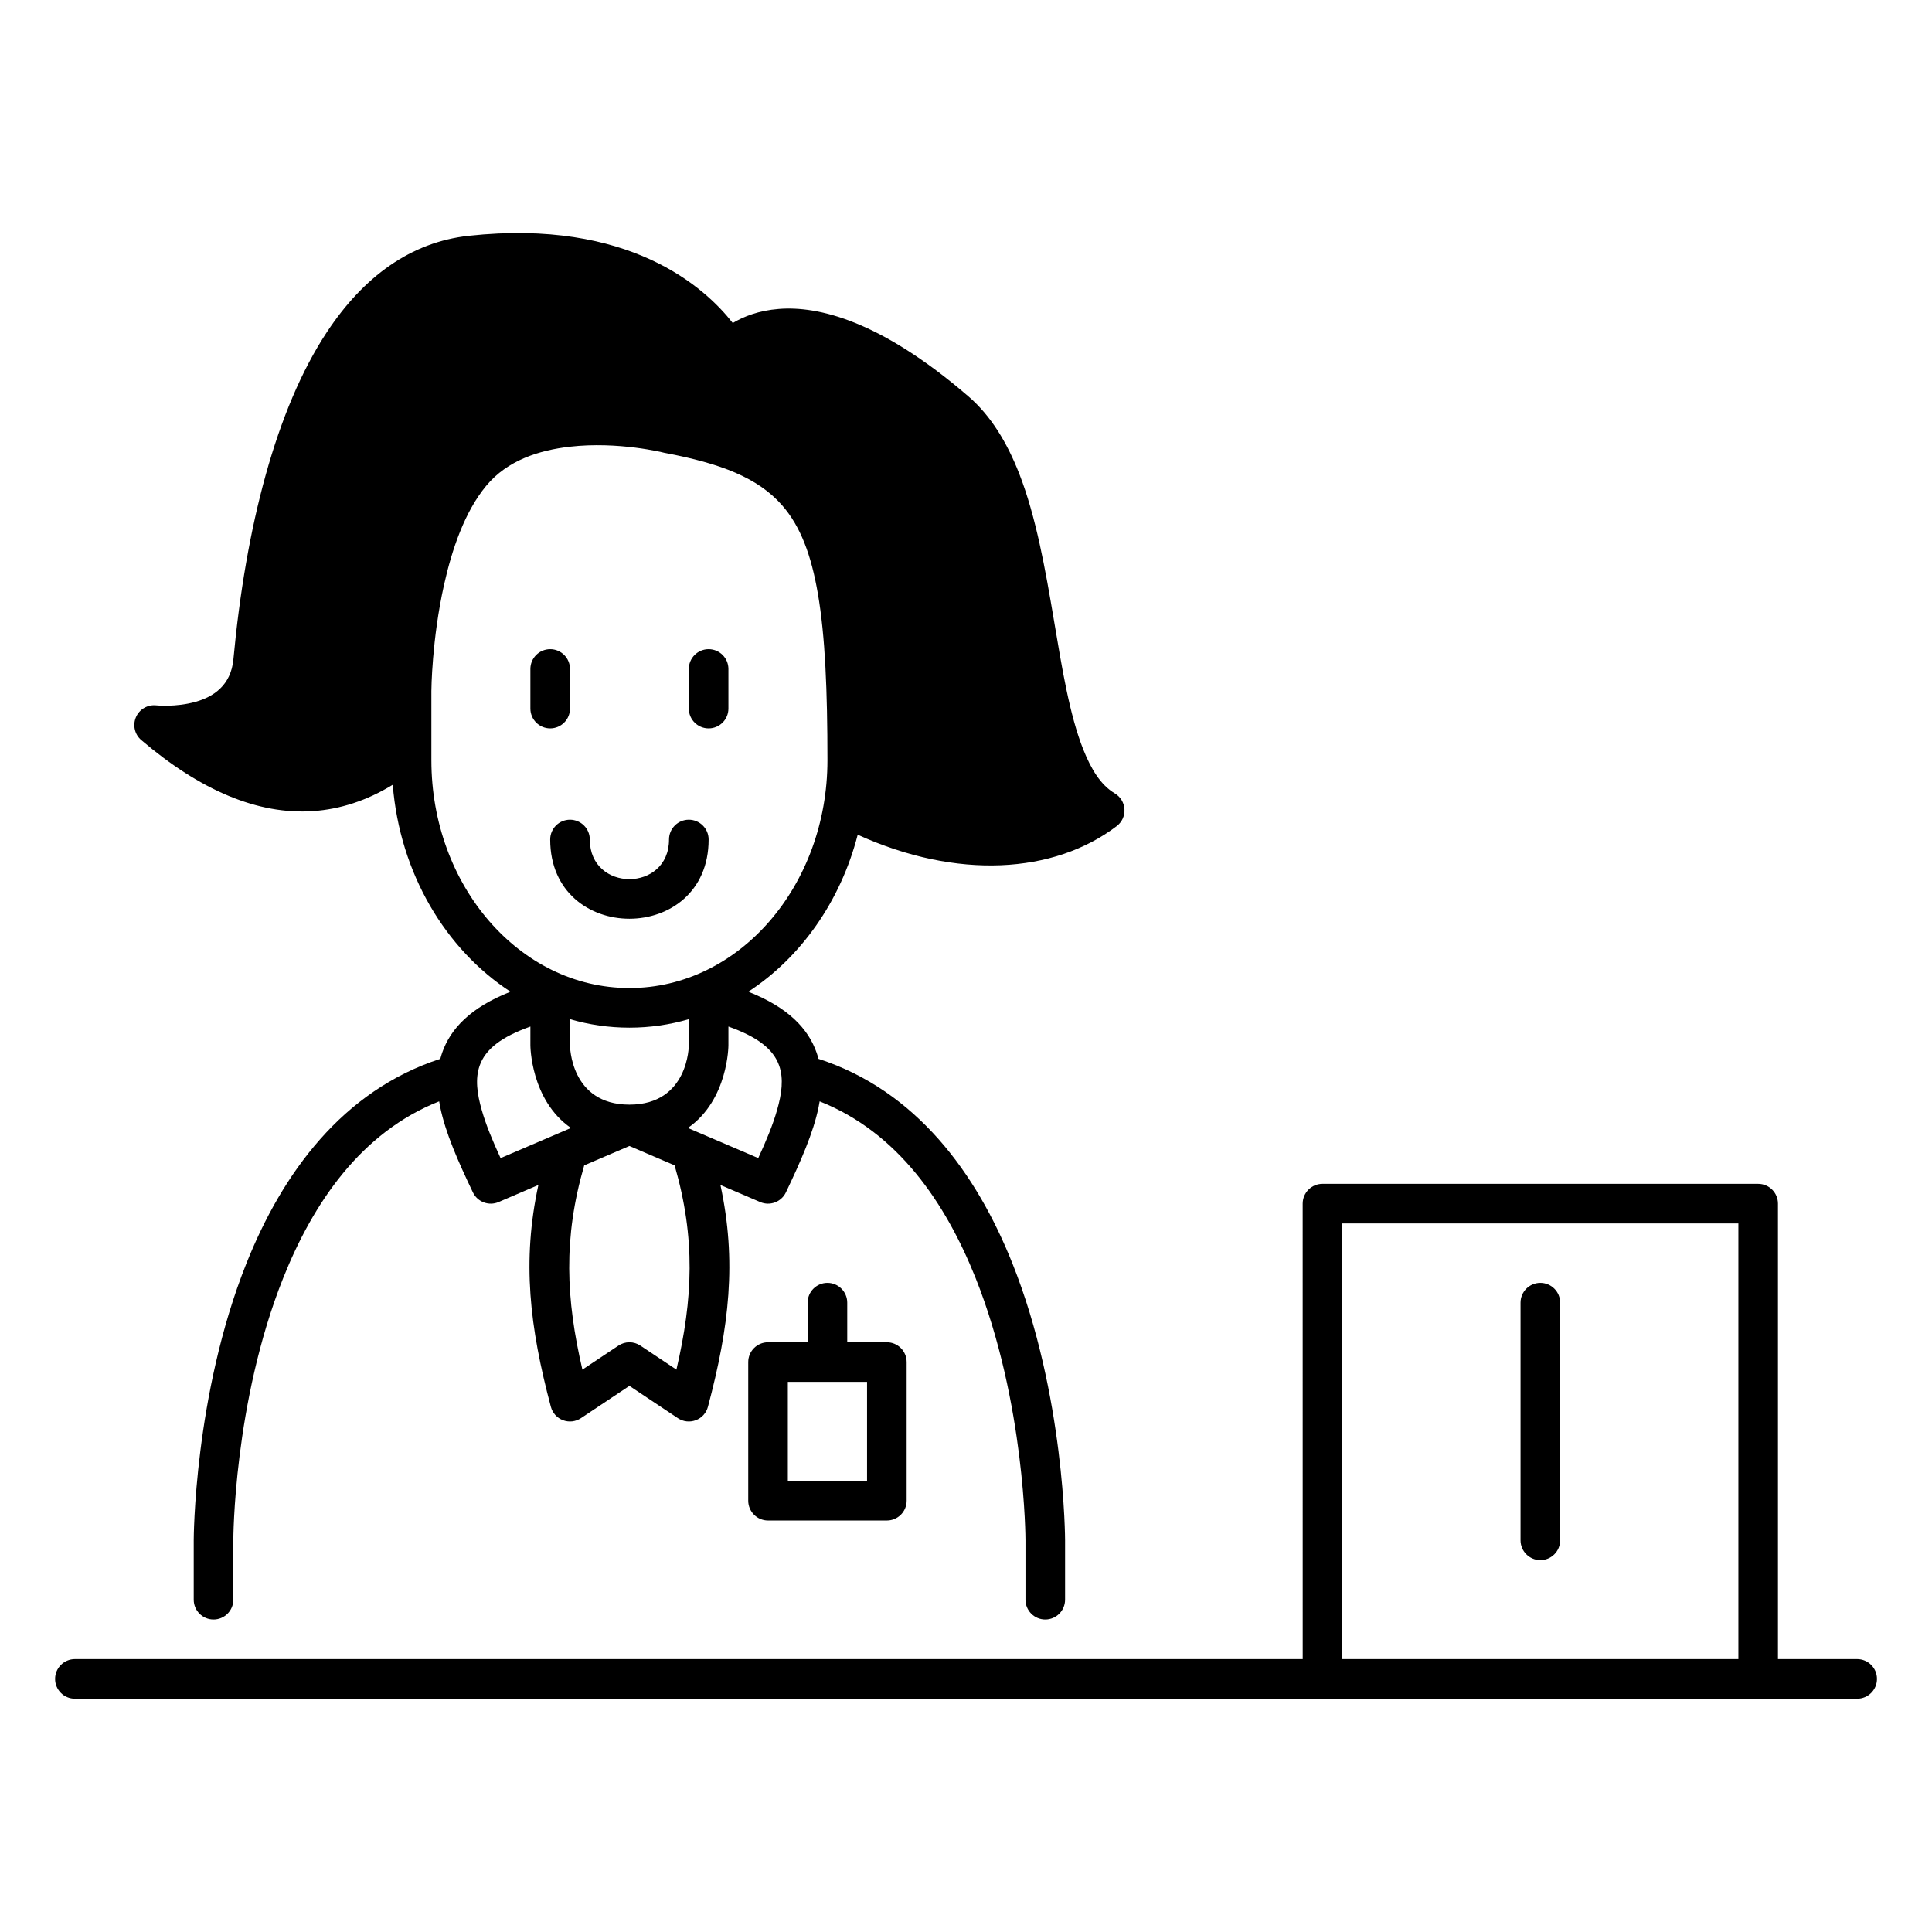 <?xml version="1.0" encoding="UTF-8"?>
<!-- Uploaded to: SVG Find, www.svgrepo.com, Generator: SVG Find Mixer Tools -->
<svg fill="#000000" width="800px" height="800px" version="1.1" viewBox="144 144 512 512" xmlns="http://www.w3.org/2000/svg">
 <path d="m489.23 583.68h-325.38c-2.898 0-5.25 2.352-5.25 5.25 0 2.894 2.352 5.246 5.25 5.246h472.32c2.894 0 5.246-2.352 5.246-5.246 0-2.898-2.352-5.25-5.246-5.25h-20.992v-120.7c0-2.898-2.352-5.25-5.25-5.25h-115.46c-2.894 0-5.246 2.352-5.246 5.25zm115.46-115.46v115.46h-104.96v-115.46zm-356.61-116.25c1.898 23.512 14.012 43.621 31.207 54.844-10.582 4.156-15.895 9.812-18.109 16.164-0.188 0.535-0.344 1.082-0.492 1.625-25.988 8.43-41.891 30.43-51.367 54.16-13.98 34.984-13.98 73.43-13.98 73.43v15.746c0 2.894 2.352 5.246 5.246 5.246 2.898 0 5.25-2.352 5.25-5.246v-15.746s0-36.41 13.227-69.535c7.914-19.797 20.551-38.562 41.32-46.793 0.086 0.516 0.18 1.039 0.285 1.566 1.383 6.738 4.711 14.316 8.66 22.566 1.215 2.539 4.219 3.664 6.801 2.559l10.547-4.523c-4.375 20.207-2.32 37.652 3.309 58.777 0.43 1.641 1.625 2.961 3.211 3.559 1.586 0.598 3.359 0.398 4.766-0.543l12.836-8.555 12.836 8.555c1.406 0.941 3.18 1.141 4.766 0.543 1.586-0.598 2.781-1.918 3.211-3.559 5.625-21.125 7.684-38.57 3.309-58.777l10.547 4.523c2.582 1.105 5.586-0.02 6.801-2.559 3.949-8.25 7.273-15.828 8.66-22.566 0.105-0.527 0.199-1.051 0.285-1.566 20.77 8.23 33.406 26.996 41.32 46.793 13.227 33.125 13.227 69.535 13.227 69.535v15.746c0 2.894 2.352 5.246 5.246 5.246 2.898 0 5.25-2.352 5.25-5.246v-15.746s0-38.445-13.98-73.43c-9.48-23.73-25.379-45.73-51.367-54.16-0.148-0.543-0.305-1.09-0.496-1.625-2.215-6.352-7.523-12.008-18.105-16.164 13.867-9.047 24.426-23.879 28.992-41.605 26.363 11.965 51.996 10.359 68.621-2.269 1.398-1.047 2.176-2.727 2.07-4.469-0.098-1.742-1.051-3.32-2.551-4.211-3.769-2.246-6.266-6.414-8.336-11.578-3.695-9.289-5.656-21.633-7.809-34.352-2.277-13.488-4.723-27.363-9.203-38.836-3.246-8.293-7.559-15.367-13.414-20.414-23.48-20.246-39.93-24.027-50.289-23.207-5.352 0.418-9.371 2.035-12.195 3.734-7.391-9.457-27.438-27.695-69.945-23.121-15.367 1.66-27.891 10.82-37.586 25.473-13.512 20.406-21.559 51.801-24.805 86.73-0.648 7.055-5.457 10.012-10 11.293-5.312 1.492-10.434 0.945-10.434 0.945-2.289-0.254-4.484 1.02-5.394 3.129-0.914 2.117-0.348 4.586 1.414 6.074 15.578 13.289 30.879 19.84 45.574 18.82 7.129-0.504 14.16-2.75 21.066-6.981zm298.88 137.25v62.977c0 2.898 2.352 5.25 5.25 5.25 2.894 0 5.246-2.352 5.246-5.25v-62.977c0-2.894-2.352-5.246-5.246-5.246-2.898 0-5.25 2.352-5.25 5.246zm-188.93 10.496h-10.496c-2.894 0-5.246 2.352-5.246 5.25v36.734c0 2.898 2.352 5.25 5.246 5.25h31.488c2.898 0 5.25-2.352 5.25-5.25v-36.734c0-2.898-2.352-5.25-5.25-5.25h-10.496v-10.496c0-2.894-2.352-5.246-5.246-5.246-2.898 0-5.25 2.352-5.25 5.246zm15.746 10.496v26.242h-20.992v-26.242zm-74.953-57.379c-5.617 19.383-4.828 35.434-0.484 54.137l9.555-6.371c1.762-1.176 4.051-1.176 5.812 0l9.551 6.371c4.348-18.703 5.133-34.754-0.48-54.137l-11.977-5.133zm38.215-36.789v4.953s0 14.473-10.746 21.926l18.652 7.988c2.078-4.504 3.852-8.742 4.984-12.723 1.25-4.356 1.773-8.293 0.566-11.766-1.531-4.398-5.781-7.652-13.457-10.379zm-52.48 0c-7.672 2.727-11.922 5.981-13.453 10.379-1.207 3.473-0.684 7.41 0.566 11.766 1.133 3.981 2.906 8.219 4.984 12.723l18.652-7.988c-10.75-7.453-10.75-21.926-10.75-21.926zm41.984-1.953c-5.035 1.469-10.316 2.246-15.742 2.246s-10.707-0.777-15.746-2.246v6.906s0 15.742 15.746 15.742c15.742 0 15.742-15.742 15.742-15.742zm-68.223-68.602v-18.348c0-0.324 0.113-13.668 3.359-28.172 2.098-9.383 5.445-19.312 11.176-26.23 5.637-6.801 14.086-9.426 22.098-10.348 12.949-1.492 25.043 1.594 25.043 1.594 0.105 0.023 0.207 0.043 0.324 0.062 14.609 2.785 24.531 6.5 31.016 13.941 4.809 5.531 7.641 13.047 9.414 23.363 1.934 11.242 2.531 25.621 2.531 44.137 0 33.137-23.324 60.352-52.48 60.352-29.16 0-52.48-27.215-52.48-60.352zm31.488 20.992c0 27.992 41.984 27.992 41.984 0 0-2.898-2.352-5.25-5.25-5.25-2.894 0-5.246 2.352-5.246 5.25 0 14-20.992 14-20.992 0 0-2.898-2.352-5.25-5.25-5.25-2.894 0-5.246 2.352-5.246 5.25zm36.734-45.195v10.496c0 2.894 2.352 5.246 5.25 5.246 2.894 0 5.246-2.352 5.246-5.246v-10.496c0-2.898-2.352-5.25-5.246-5.25-2.898 0-5.25 2.352-5.25 5.25zm-41.984 0v10.496c0 2.894 2.352 5.246 5.25 5.246 2.894 0 5.246-2.352 5.246-5.246v-10.496c0-2.898-2.352-5.25-5.246-5.25-2.898 0-5.25 2.352-5.25 5.25z" fill-rule="evenodd"/>
</svg>